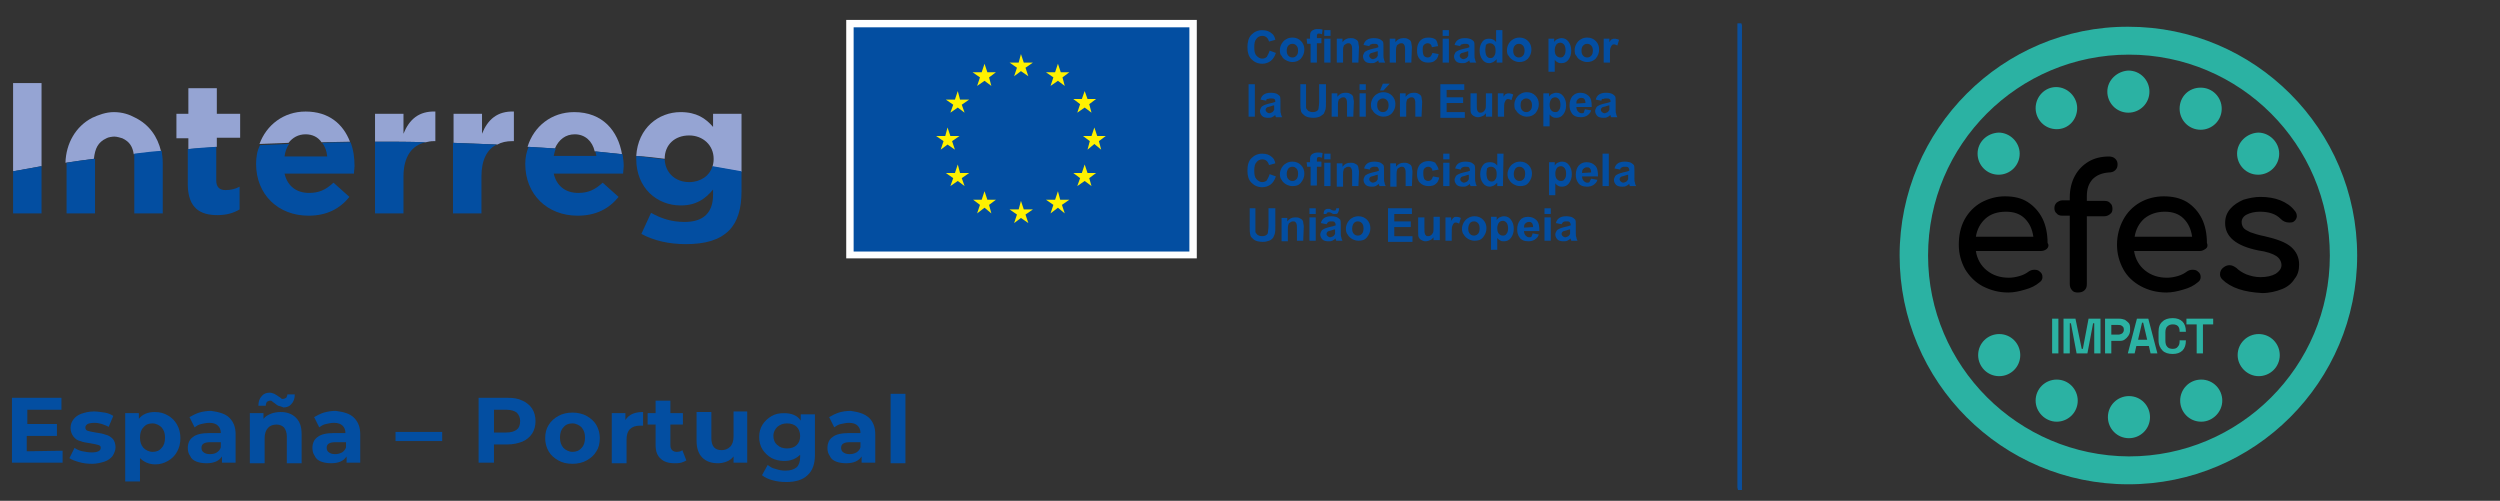<svg xmlns="http://www.w3.org/2000/svg" xmlns:xlink="http://www.w3.org/1999/xlink" id="Capa_1" x="0px" y="0px" viewBox="0 0 439.3 88" style="enable-background:new 0 0 439.3 88;" xml:space="preserve"><rect x="0" y="0" width="439.3" height="88" fill="#333333" stroke="none"/><style type="text/css">	.st0{fill:#95A4D3;}	.st1{fill:#034EA1;}	.st2{fill:#FFFFFF;}	.st3{fill:#FFF100;}	.st4{fill:#034EA2;}	.st5{fill:#0A4F9D;}	.st6{fill:#2BB2A3;}</style><g>	<path class="st0" d="M101,23.6c1.8,0,3.1,1.2,3.5,3c1.6,0.2,3.2,0.3,4.8,0.5c-0.7-4.1-3.4-7.4-8.4-7.4c-4,0-7.1,2.5-8.2,6.1  c1.6,0.1,3.2,0.2,4.8,0.3C98.2,24.5,99.4,23.6,101,23.6"></path>	<path class="st1" d="M92.3,28.8c0,5.4,3.9,9.1,9.2,9.1c3.2,0,5.5-1.2,7.2-3.3l-2.8-2.5c-1.4,1.3-2.6,1.8-4.3,1.8  c-2.2,0-3.8-1.2-4.3-3.4h12.2c0-0.5,0.1-0.9,0.1-1.3c0-0.7-0.1-1.4-0.2-2.1c-1.6-0.2-3.2-0.3-4.8-0.5c0.1,0.2,0.1,0.5,0.2,0.8h-7.5  c0.1-0.5,0.2-0.9,0.4-1.3c-1.6-0.1-3.2-0.2-4.8-0.3C92.5,26.7,92.3,27.7,92.3,28.8L92.3,28.8z"></path>	<path class="st0" d="M7.3,14.6h-5v15.5c1.6-0.3,3.3-0.6,5-0.9V14.6z"></path>	<path class="st0" d="M38.1,24.2h4.1V20h-4.1v-4.5h-5V20H31v4.3h2.1v1.9c1.6-0.1,3.3-0.2,5-0.4V24.2z"></path>	<path class="st0" d="M53.7,23.6c1.2,0,2.2,0.5,2.8,1.4c1.7,0,3.3-0.1,5-0.1c-1.2-3.1-3.7-5.3-7.8-5.3c-3.9,0-6.9,2.4-8.1,5.7  c1.7-0.1,3.4-0.1,5.1-0.2C51.4,24.2,52.4,23.6,53.7,23.6"></path>	<path class="st0" d="M74.8,25c0.4-0.1,0.9-0.2,1.4-0.2h0.3v-5.2c-2.9-0.1-4.6,1.4-5.6,3.9V20h-5v4.9c0.1,0,0.2,0,0.3,0  C69.1,24.9,72,24.9,74.8,25"></path>	<path class="st0" d="M90,24.8h0.3v-5.2c-2.9-0.1-4.6,1.4-5.6,3.9V20h-5v5.1c2.6,0.1,5.2,0.2,7.7,0.3C88.1,25,89,24.8,90,24.8"></path>	<path class="st0" d="M116.8,27.9L116.8,27.9c0-2.5,1.8-4.1,4.3-4.1c2.4,0,4.3,1.7,4.3,4.1V28c0,0.5-0.1,0.9-0.2,1.3  c1.7,0.3,3.5,0.6,5.1,0.9V20h-5v2.3c-1.3-1.5-2.9-2.6-5.7-2.6c-3.9,0-7.5,2.8-7.8,7.7C113.5,27.5,115.2,27.7,116.8,27.9L116.8,27.9  "></path>	<path class="st0" d="M18.7,24.3c0.3-0.2,1.1-0.3,1.4-0.3c0.4,0,1.1,0.2,1.4,0.3c1.3,0.6,1.8,1.5,2,2.8c1.6-0.2,3.2-0.3,4.8-0.5  c-0.6-2.6-2.1-4.7-4.5-5.9c-1.1-0.6-2.3-1-3.8-1c-1.4,0-2.7,0.5-3.8,1c-2.9,1.5-4.6,4.5-4.7,7.9c1.6-0.2,3.3-0.5,5-0.7  C16.7,26.1,17.2,25,18.7,24.3"></path>	<path class="st1" d="M7.3,37.5v-8.3c-1.7,0.3-3.4,0.6-5,0.9v7.4H7.3z"></path>	<path class="st1" d="M38.2,37.8c1.7,0,2.9-0.4,3.9-1v-4c-0.7,0.4-1.5,0.6-2.5,0.6c-1.1,0-1.6-0.6-1.6-1.7v-5.9  c-1.7,0.1-3.3,0.2-5,0.4v6.4C33.1,36.6,35.2,37.8,38.2,37.8"></path>	<path class="st1" d="M45,28.8c0,5.4,3.9,9.1,9.2,9.1c3.2,0,5.5-1.2,7.2-3.3l-2.8-2.5c-1.4,1.3-2.6,1.8-4.3,1.8  c-2.2,0-3.8-1.2-4.3-3.4h12.2c0-0.5,0.1-0.9,0.1-1.3c0-1.5-0.2-2.9-0.7-4.2c-1.7,0-3.3,0-5,0.1c0.5,0.6,0.8,1.4,0.9,2.4H50  c0.1-0.9,0.4-1.6,0.8-2.2c-1.7,0.1-3.4,0.1-5.1,0.2C45.2,26.4,45,27.6,45,28.8L45,28.8z"></path>	<path class="st1" d="M70.9,37.5V31c0-3.5,1.5-5.5,3.9-6c-2.8-0.1-5.7-0.1-8.6-0.1c-0.1,0-0.2,0-0.3,0v12.6H70.9z"></path>	<path class="st1" d="M84.6,37.5V31c0-2.9,1-4.8,2.7-5.6c-2.5-0.1-5.1-0.2-7.7-0.3v12.4H84.6z"></path>	<path class="st1" d="M111.8,27.9c0,5.2,3.7,8.2,7.8,8.2c2.7,0,4.3-1.1,5.7-2.8v0.9c0,3.1-1.6,4.8-5,4.8c-2.3,0-4.1-0.6-5.9-1.6  l-1.7,3.7c2.2,1.2,4.9,1.8,7.8,1.8c3.4,0,5.9-0.7,7.6-2.4c1.5-1.5,2.2-3.8,2.2-6.9v-3.5c-1.7-0.3-3.4-0.6-5.1-0.9  c-0.5,1.7-2.1,2.8-4.1,2.8c-2.4,0-4.2-1.6-4.3-4c-1.6-0.2-3.3-0.4-5-0.6C111.8,27.5,111.8,27.7,111.8,27.9L111.8,27.9z"></path>	<path class="st1" d="M23.6,27.9v1.7v7.3v0.6h5v-8.7v-0.1c0-0.8-0.1-1.5-0.2-2.2c-1.6,0.1-3.2,0.3-4.8,0.5  C23.6,27.3,23.6,27.6,23.6,27.9"></path>	<path class="st1" d="M11.7,28.8v8.7h5v-0.6v-7.3v-1.7l0,0c-1.7,0.2-3.3,0.4-5,0.7C11.7,28.6,11.7,28.7,11.7,28.8L11.7,28.8z"></path>	<rect x="149.3" y="4.2" class="st1" width="60.3" height="40.6"></rect>	<path class="st2" d="M209,44.2h-59V4.8h59V44.2z M210.2,3.5H209h-59h-1.3v1.3v39.3v1.3h1.3h59h1.3v-1.3V4.8V3.5H210.2z"></path>	<polygon class="st3" points="190.1,17.4 190.6,16 191.1,17.4 192.6,17.4 191.4,18.3 191.8,19.8 190.6,18.9 189.3,19.8 189.8,18.3   188.6,17.4  "></polygon>	<polygon class="st3" points="179,11 179.4,9.5 179.9,11 181.5,11 180.2,11.9 180.7,13.4 179.4,12.5 178.2,13.4 178.7,11.9   177.4,11  "></polygon>	<polygon class="st3" points="164.5,23.9 166.1,23.9 166.5,22.4 167,23.9 168.6,23.9 167.3,24.8 167.8,26.3 166.5,25.4 165.3,26.3   165.8,24.8  "></polygon>	<polygon class="st3" points="169.5,32.7 168.3,31.8 167,32.7 167.5,31.3 166.2,30.4 167.8,30.4 168.3,28.9 168.7,30.4 170.3,30.4   169,31.3  "></polygon>	<polygon class="st3" points="169,18.4 169.5,19.8 168.3,18.9 167,19.8 167.5,18.4 166.2,17.5 167.8,17.5 168.3,16 168.7,17.5   170.3,17.5  "></polygon>	<polygon class="st3" points="172.5,12.7 173,11.2 173.5,12.7 175,12.7 173.8,13.6 174.2,15.1 173,14.2 171.7,15.1 172.2,13.6   170.9,12.7  "></polygon>	<polygon class="st3" points="174.2,37.5 173,36.5 171.7,37.5 172.2,36 171,35.1 172.5,35.1 173,33.6 173.5,35.1 175,35.1 173.8,36    "></polygon>	<polygon class="st3" points="180.7,39.2 179.4,38.3 178.2,39.2 178.7,37.7 177.4,36.8 179,36.8 179.4,35.3 179.9,36.8 181.5,36.8   180.2,37.7  "></polygon>	<polygon class="st3" points="187.1,37.5 185.9,36.5 184.6,37.5 185.1,36 183.8,35.1 185.4,35.1 185.9,33.6 186.3,35.1 187.9,35.1   186.6,36  "></polygon>	<polygon class="st3" points="186.7,13.6 187.1,15.1 185.9,14.2 184.6,15.1 185.1,13.6 183.8,12.7 185.4,12.7 185.9,11.2   186.4,12.7 187.9,12.7  "></polygon>	<polygon class="st3" points="191.8,32.7 190.6,31.8 189.3,32.7 189.8,31.3 188.6,30.4 190.1,30.4 190.6,28.9 191.1,30.4   192.6,30.4 191.4,31.3  "></polygon>	<polygon class="st3" points="193.5,26.3 192.3,25.3 191.1,26.3 191.5,24.8 190.3,23.9 191.8,23.9 192.3,22.4 192.8,23.9   194.3,23.9 193.1,24.8  "></polygon>	<g>		<path class="st1" d="M11,79.2v2.1H2.1V69.9h8.7V72h-6v2.5H10v2.1H4.7v2.7L11,79.2L11,79.2z"></path>		<path class="st1" d="M13.9,81.2c-0.7-0.2-1.3-0.4-1.7-0.7l0.9-1.8c0.4,0.3,0.9,0.5,1.4,0.6s1.1,0.2,1.6,0.2c1.1,0,1.6-0.3,1.6-0.8   c0-0.3-0.1-0.4-0.4-0.5s-0.8-0.2-1.4-0.3c-0.7-0.1-1.3-0.2-1.8-0.4c-0.5-0.1-0.9-0.4-1.2-0.8s-0.5-0.9-0.5-1.5s0.2-1.1,0.5-1.5   s0.8-0.8,1.4-1c0.6-0.2,1.3-0.4,2.2-0.4c0.6,0,1.2,0.1,1.9,0.2c0.6,0.1,1.1,0.3,1.5,0.6L19.1,75c-0.8-0.4-1.6-0.7-2.5-0.7   c-0.5,0-1,0.1-1.2,0.2c-0.3,0.2-0.4,0.4-0.4,0.6c0,0.3,0.1,0.5,0.4,0.6c0.3,0.1,0.8,0.2,1.4,0.3c0.7,0.1,1.3,0.2,1.8,0.4   c0.5,0.1,0.9,0.4,1.2,0.7s0.5,0.9,0.5,1.5c0,0.5-0.2,1-0.5,1.5c-0.3,0.4-0.8,0.8-1.4,1s-1.4,0.4-2.2,0.4   C15.3,81.5,14.6,81.4,13.9,81.2z"></path>		<path class="st1" d="M29.5,73c0.7,0.4,1.2,0.9,1.6,1.6s0.6,1.5,0.6,2.4s-0.2,1.7-0.6,2.4c-0.4,0.7-0.9,1.2-1.6,1.6   s-1.4,0.6-2.2,0.6c-1.1,0-2-0.4-2.7-1.1v4.1H22v-12h2.4v1c0.6-0.8,1.6-1.2,2.8-1.2C28.1,72.4,28.8,72.6,29.5,73z M28.4,78.7   c0.4-0.4,0.6-1,0.6-1.8s-0.2-1.3-0.6-1.8c-0.4-0.4-1-0.7-1.6-0.7c-0.7,0-1.2,0.2-1.6,0.7c-0.4,0.4-0.6,1-0.6,1.8s0.2,1.3,0.6,1.8   c0.4,0.4,1,0.7,1.6,0.7C27.5,79.4,28,79.2,28.4,78.7z"></path>		<path class="st1" d="M40.3,73.4c0.7,0.7,1.1,1.6,1.1,2.9v5H39v-1.1c-0.5,0.8-1.4,1.2-2.7,1.2c-0.7,0-1.3-0.1-1.8-0.3   c-0.5-0.2-0.9-0.5-1.1-1c-0.3-0.4-0.4-0.9-0.4-1.4c0-0.8,0.3-1.5,0.9-1.9c0.6-0.5,1.6-0.7,2.9-0.7h2c0-0.6-0.2-1-0.5-1.3   s-0.8-0.5-1.5-0.5c-0.5,0-0.9,0.1-1.4,0.2s-0.8,0.3-1.2,0.6l-0.9-1.8c0.5-0.3,1.1-0.6,1.7-0.8c0.7-0.2,1.4-0.3,2.1-0.3   C38.5,72.4,39.6,72.7,40.3,73.4z M38.1,79.5c0.3-0.2,0.6-0.5,0.7-0.9v-0.9H37c-1.1,0-1.6,0.3-1.6,1c0,0.3,0.1,0.6,0.4,0.8   c0.3,0.2,0.6,0.3,1.1,0.3S37.8,79.7,38.1,79.5z"></path>		<path class="st1" d="M52,73.4c0.7,0.7,1,1.6,1,2.9v5.1h-2.6v-4.7c0-0.7-0.2-1.2-0.5-1.6c-0.3-0.3-0.8-0.5-1.3-0.5   c-0.6,0-1.2,0.2-1.5,0.6c-0.4,0.4-0.6,1-0.6,1.8v4.4h-2.6v-8.8h2.4v1c0.3-0.4,0.8-0.7,1.3-0.9c0.5-0.2,1.1-0.3,1.7-0.3   C50.4,72.4,51.3,72.7,52,73.4z M48.9,71.3c-0.2-0.1-0.5-0.3-0.7-0.5c-0.2-0.1-0.3-0.2-0.4-0.3c-0.1-0.1-0.2-0.1-0.3-0.1   c-0.2,0-0.4,0.1-0.6,0.2c-0.1,0.2-0.2,0.4-0.2,0.7h-1.3c0-0.7,0.2-1.3,0.6-1.7c0.3-0.4,0.8-0.6,1.4-0.6c0.3,0,0.5,0.1,0.8,0.2   c0.2,0.1,0.5,0.3,0.8,0.5c0.2,0.1,0.3,0.2,0.4,0.3c0.1,0.1,0.2,0.1,0.3,0.1c0.2,0,0.4-0.1,0.6-0.2c0.1-0.2,0.2-0.4,0.2-0.6h1.3   c0,0.7-0.2,1.3-0.6,1.7c-0.3,0.4-0.8,0.6-1.4,0.6C49.4,71.4,49.2,71.4,48.9,71.3z"></path>		<path class="st1" d="M62.2,73.4c0.7,0.7,1.1,1.6,1.1,2.9v5h-2.4v-1.1c-0.5,0.8-1.4,1.2-2.7,1.2c-0.7,0-1.3-0.1-1.8-0.3   c-0.5-0.2-0.9-0.5-1.1-1c-0.3-0.4-0.4-0.9-0.4-1.4c0-0.8,0.3-1.5,0.9-1.9c0.6-0.5,1.6-0.7,2.9-0.7h2c0-0.6-0.2-1-0.5-1.3   s-0.8-0.5-1.5-0.5c-0.5,0-0.9,0.1-1.4,0.2s-0.8,0.3-1.2,0.6l-0.9-1.8c0.5-0.3,1.1-0.6,1.7-0.8c0.7-0.2,1.4-0.3,2.1-0.3   C60.5,72.4,61.5,72.7,62.2,73.4z M60.1,79.5c0.3-0.2,0.6-0.5,0.7-0.9v-0.9H59c-1.1,0-1.6,0.3-1.6,1c0,0.3,0.1,0.6,0.4,0.8   c0.3,0.2,0.6,0.3,1.1,0.3C59.3,79.8,59.7,79.7,60.1,79.5z"></path>		<path class="st1" d="M69.5,75.9h8.2v1.6h-8.2V75.9z"></path>		<path class="st1" d="M91.8,70.4c0.7,0.3,1.3,0.8,1.7,1.4c0.4,0.6,0.6,1.4,0.6,2.2c0,0.8-0.2,1.6-0.6,2.2s-1,1.1-1.7,1.4   c-0.8,0.3-1.6,0.5-2.7,0.5h-2.3v3.2h-2.7V69.9h5C90.2,69.9,91,70,91.8,70.4z M90.8,75.5c0.4-0.3,0.6-0.8,0.6-1.5   c0-0.6-0.2-1.1-0.6-1.5c-0.4-0.3-1-0.5-1.8-0.5h-2.2v4H89C89.8,76,90.4,75.8,90.8,75.5z"></path>		<path class="st1" d="M98.1,80.9c-0.7-0.4-1.3-0.9-1.7-1.6c-0.4-0.7-0.6-1.5-0.6-2.3c0-0.9,0.2-1.7,0.6-2.3c0.4-0.7,1-1.2,1.7-1.6   s1.6-0.6,2.5-0.6s1.8,0.2,2.5,0.6s1.3,0.9,1.7,1.6c0.4,0.7,0.6,1.5,0.6,2.3c0,0.9-0.2,1.7-0.6,2.3c-0.4,0.7-1,1.2-1.7,1.6   s-1.6,0.6-2.5,0.6C99.6,81.5,98.8,81.3,98.1,80.9z M102.2,78.7c0.4-0.4,0.6-1,0.6-1.8s-0.2-1.3-0.6-1.8c-0.4-0.4-1-0.7-1.6-0.7   c-0.7,0-1.2,0.2-1.6,0.7c-0.4,0.4-0.6,1-0.6,1.8s0.2,1.3,0.6,1.8c0.4,0.4,1,0.7,1.6,0.7C101.2,79.4,101.8,79.2,102.2,78.7z"></path>		<path class="st1" d="M111.2,72.7c0.5-0.2,1.1-0.3,1.8-0.3v2.4c-0.3,0-0.5,0-0.6,0c-0.7,0-1.3,0.2-1.7,0.6c-0.4,0.4-0.6,1-0.6,1.8   v4.2h-2.6v-8.8h2.4v1.2C110.2,73.3,110.7,72.9,111.2,72.7z"></path>		<path class="st1" d="M120.6,80.9c-0.3,0.2-0.6,0.3-0.9,0.4c-0.4,0.1-0.8,0.1-1.2,0.1c-1.1,0-1.9-0.3-2.4-0.8   c-0.6-0.5-0.9-1.3-0.9-2.4v-3.6h-1.4v-2h1.4v-2.2h2.6v2.2h2.2v2h-2.2v3.6c0,0.4,0.1,0.7,0.3,0.9c0.2,0.2,0.5,0.3,0.8,0.3   c0.4,0,0.8-0.1,1-0.3L120.6,80.9z"></path>		<path class="st1" d="M131.3,72.5v8.8h-2.4v-1.1c-0.3,0.4-0.7,0.7-1.2,0.9c-0.5,0.2-1,0.3-1.5,0.3c-1.2,0-2.1-0.3-2.8-1   c-0.7-0.7-1-1.7-1-3v-5h2.6V77c0,1.4,0.6,2.1,1.8,2.1c0.6,0,1.1-0.2,1.5-0.6c0.4-0.4,0.6-1,0.6-1.8v-4.4h2.4V72.5z"></path>		<path class="st1" d="M143.2,72.5v7.4c0,1.6-0.4,2.8-1.3,3.6c-0.8,0.8-2.1,1.2-3.7,1.2c-0.9,0-1.7-0.1-2.4-0.3   c-0.8-0.2-1.4-0.5-1.9-0.9l1-1.8c0.4,0.3,0.8,0.6,1.4,0.7c0.6,0.2,1.1,0.3,1.7,0.3c0.9,0,1.5-0.2,2-0.6c0.4-0.4,0.6-1,0.6-1.8   v-0.4c-0.7,0.7-1.6,1.1-2.8,1.1c-0.8,0-1.6-0.2-2.2-0.5c-0.7-0.4-1.2-0.9-1.6-1.5c-0.4-0.6-0.6-1.4-0.6-2.2c0-0.8,0.2-1.6,0.6-2.2   c0.4-0.6,0.9-1.1,1.6-1.5c0.7-0.4,1.4-0.5,2.2-0.5c1.3,0,2.3,0.4,2.9,1.3v-1.1h2.5V72.5z M140,78.2c0.4-0.4,0.6-0.9,0.6-1.6   c0-0.6-0.2-1.2-0.6-1.6c-0.4-0.4-1-0.6-1.7-0.6s-1.2,0.2-1.7,0.6c-0.4,0.4-0.7,0.9-0.7,1.6c0,0.6,0.2,1.2,0.7,1.6   c0.4,0.4,1,0.6,1.7,0.6C139,78.8,139.6,78.6,140,78.2z"></path>		<path class="st1" d="M152.7,73.4c0.7,0.7,1.1,1.6,1.1,2.9v5h-2.4v-1.1c-0.5,0.8-1.4,1.2-2.7,1.2c-0.7,0-1.3-0.1-1.8-0.3   c-0.5-0.2-0.9-0.5-1.1-1c-0.3-0.4-0.4-0.9-0.4-1.4c0-0.8,0.3-1.5,0.9-1.9c0.6-0.5,1.6-0.7,2.9-0.7h2c0-0.6-0.2-1-0.5-1.3   s-0.8-0.5-1.5-0.5c-0.5,0-0.9,0.1-1.4,0.2s-0.8,0.3-1.2,0.6l-0.9-1.8c0.5-0.3,1.1-0.6,1.7-0.8s1.4-0.3,2.1-0.3   C150.9,72.4,151.9,72.7,152.7,73.4z M150.5,79.5c0.3-0.2,0.6-0.5,0.7-0.9v-0.9h-1.8c-1.1,0-1.6,0.3-1.6,1c0,0.3,0.1,0.6,0.4,0.8   c0.3,0.2,0.6,0.3,1.1,0.3C149.8,79.8,150.1,79.7,150.5,79.5z"></path>		<path class="st1" d="M156.5,69.2h2.6v12.2h-2.6V69.2z"></path>	</g>	<g>		<path class="st4" d="M223.1,8.9l1.1,0.4c-0.2,0.6-0.5,1.1-0.9,1.4c-0.4,0.3-0.9,0.5-1.5,0.5c-0.8,0-1.4-0.3-1.9-0.8   s-0.7-1.2-0.7-2.1s0.2-1.7,0.7-2.2s1.1-0.8,1.9-0.8c0.7,0,1.3,0.2,1.7,0.6c0.3,0.2,0.5,0.6,0.6,1.1L223,7.3   c-0.1-0.3-0.2-0.5-0.4-0.7s-0.5-0.3-0.8-0.3c-0.4,0-0.8,0.2-1,0.5c-0.3,0.3-0.4,0.8-0.4,1.5s0.1,1.2,0.4,1.5   c0.3,0.3,0.6,0.5,1,0.5c0.3,0,0.6-0.1,0.8-0.3C222.8,9.6,223,9.3,223.1,8.9z"></path>		<path class="st4" d="M224.9,8.8c0-0.4,0.1-0.7,0.3-1.1c0.2-0.3,0.4-0.6,0.8-0.8c0.3-0.2,0.7-0.3,1.1-0.3c0.6,0,1.1,0.2,1.5,0.6   s0.6,0.9,0.6,1.5s-0.2,1.1-0.6,1.6c-0.4,0.4-0.9,0.6-1.5,0.6c-0.4,0-0.7-0.1-1.1-0.3s-0.6-0.4-0.8-0.8   C225,9.7,224.9,9.3,224.9,8.8z M226.1,8.9c0,0.4,0.1,0.7,0.3,0.9s0.4,0.3,0.7,0.3s0.5-0.1,0.7-0.3s0.3-0.5,0.3-0.9   S228,8.2,227.8,8s-0.4-0.3-0.7-0.3s-0.5,0.1-0.7,0.3C226.2,8.2,226.1,8.5,226.1,8.9z"></path>		<path class="st4" d="M229.6,6.8h0.6V6.5c0-0.3,0-0.6,0.1-0.8c0.1-0.2,0.2-0.3,0.4-0.4s0.4-0.2,0.8-0.2c0.3,0,0.6,0,0.9,0.1   L232.3,6c-0.2,0-0.3-0.1-0.5-0.1s-0.3,0-0.3,0.1c-0.1,0.1-0.1,0.2-0.1,0.4v0.3h0.8v0.9h-0.8V11h-1.1V7.7h-0.6L229.6,6.8L229.6,6.8   z M232.7,6.3v-1h1.1v1H232.7z M232.7,11V6.8h1.1V11H232.7z"></path>		<path class="st4" d="M238.7,11h-1.1V8.9c0-0.4,0-0.7-0.1-0.9c0-0.1-0.1-0.2-0.2-0.3c-0.1-0.1-0.2-0.1-0.4-0.1s-0.4,0.1-0.5,0.2   c-0.2,0.1-0.3,0.2-0.3,0.4C236,8.3,236,8.6,236,9.1V11h-1.1V6.8h1v0.6c0.4-0.5,0.8-0.7,1.4-0.7c0.2,0,0.5,0,0.7,0.1   s0.4,0.2,0.5,0.3c0.1,0.1,0.2,0.3,0.2,0.5s0.1,0.4,0.1,0.7L238.7,11L238.7,11z"></path>		<path class="st4" d="M240.6,8.1l-1-0.2c0.1-0.4,0.3-0.7,0.6-0.9c0.3-0.2,0.7-0.3,1.2-0.3s0.9,0.1,1.1,0.2c0.2,0.1,0.4,0.3,0.5,0.4   c0.1,0.2,0.1,0.5,0.1,1v1.3c0,0.4,0,0.6,0.1,0.8c0,0.2,0.1,0.4,0.2,0.6h-1.1c0-0.1-0.1-0.2-0.1-0.3s0-0.1,0-0.1   c-0.2,0.2-0.4,0.3-0.6,0.4c-0.2,0.1-0.4,0.1-0.7,0.1c-0.4,0-0.8-0.1-1-0.3s-0.4-0.5-0.4-0.9c0-0.2,0.1-0.4,0.2-0.6   c0.1-0.2,0.3-0.3,0.5-0.4c0.2-0.1,0.5-0.2,0.9-0.3c0.5-0.1,0.9-0.2,1.1-0.3V8.2c0-0.2-0.1-0.4-0.2-0.4c-0.1-0.1-0.3-0.1-0.6-0.1   c-0.2,0-0.3,0-0.5,0.1C240.8,7.8,240.7,7.9,240.6,8.1z M242.1,9c-0.1,0-0.4,0.1-0.7,0.2c-0.3,0.1-0.5,0.1-0.6,0.2   c-0.1,0.1-0.2,0.2-0.2,0.4s0.1,0.3,0.2,0.4c0.1,0.1,0.3,0.2,0.4,0.2c0.2,0,0.4-0.1,0.6-0.2c0.1-0.1,0.2-0.2,0.3-0.4   c0-0.1,0-0.3,0-0.5V9z"></path>		<path class="st4" d="M248,11h-1.1V8.9c0-0.4,0-0.7-0.1-0.9c0-0.1-0.1-0.2-0.2-0.3c-0.1-0.1-0.2-0.1-0.4-0.1s-0.4,0.1-0.5,0.2   c-0.2,0.1-0.3,0.2-0.3,0.4c-0.1,0.2-0.1,0.5-0.1,0.9V11h-1.1V6.8h1v0.6c0.4-0.5,0.8-0.7,1.4-0.7c0.2,0,0.5,0,0.7,0.1   s0.4,0.2,0.5,0.3c0.1,0.1,0.2,0.3,0.2,0.5s0.1,0.4,0.1,0.7L248,11L248,11z"></path>		<path class="st4" d="M252.7,8.1l-1.1,0.2c0-0.2-0.1-0.4-0.2-0.5c-0.1-0.1-0.3-0.2-0.5-0.2c-0.3,0-0.5,0.1-0.7,0.3   C250,8.1,250,8.4,250,8.8c0,0.5,0.1,0.8,0.2,1c0.2,0.2,0.4,0.3,0.7,0.3c0.2,0,0.4-0.1,0.5-0.2c0.1-0.1,0.2-0.3,0.3-0.6l1.1,0.2   c-0.1,0.5-0.3,0.9-0.6,1.1c-0.3,0.3-0.7,0.4-1.3,0.4s-1.1-0.2-1.4-0.6c-0.4-0.4-0.5-0.9-0.5-1.6c0-0.7,0.2-1.2,0.5-1.6   c0.4-0.4,0.8-0.6,1.5-0.6c0.5,0,0.9,0.1,1.2,0.3S252.6,7.6,252.7,8.1z"></path>		<path class="st4" d="M253.5,6.3v-1h1.1v1H253.5z M253.5,11V6.8h1.1V11H253.5z"></path>		<path class="st4" d="M256.6,8.1l-1-0.2c0.1-0.4,0.3-0.7,0.6-0.9c0.3-0.2,0.7-0.3,1.2-0.3s0.9,0.1,1.1,0.2s0.4,0.3,0.5,0.4   c0.1,0.2,0.1,0.5,0.1,1v1.3c0,0.4,0,0.6,0.1,0.8c0,0.2,0.1,0.4,0.2,0.6h-1.1c0-0.1-0.1-0.2-0.1-0.3s0-0.1,0-0.1   c-0.2,0.2-0.4,0.3-0.6,0.4c-0.2,0.1-0.4,0.1-0.7,0.1c-0.4,0-0.8-0.1-1-0.3c-0.2-0.2-0.4-0.5-0.4-0.9c0-0.2,0.1-0.4,0.2-0.6   c0.1-0.2,0.3-0.3,0.5-0.4c0.2-0.1,0.5-0.2,0.9-0.3c0.5-0.1,0.9-0.2,1.1-0.3V8.2c0-0.2-0.1-0.4-0.2-0.4c-0.1-0.1-0.3-0.1-0.6-0.1   c-0.2,0-0.3,0-0.5,0.1C256.7,7.8,256.6,7.9,256.6,8.1z M258,9c-0.1,0-0.4,0.1-0.7,0.2c-0.3,0.1-0.5,0.1-0.6,0.2   c-0.1,0.1-0.2,0.2-0.2,0.4s0.1,0.3,0.2,0.4c0.1,0.1,0.3,0.2,0.4,0.2c0.2,0,0.4-0.1,0.6-0.2c0.1-0.1,0.2-0.2,0.3-0.4   c0-0.1,0-0.3,0-0.5L258,9L258,9z"></path>		<path class="st4" d="M264,11h-1v-0.6c-0.2,0.2-0.4,0.4-0.6,0.5s-0.5,0.2-0.7,0.2c-0.5,0-0.9-0.2-1.2-0.6c-0.3-0.4-0.5-0.9-0.5-1.6   c0-0.7,0.2-1.2,0.5-1.6s0.7-0.5,1.2-0.5s0.9,0.2,1.2,0.6V5.3h1.1V11z M261,8.8c0,0.4,0.1,0.8,0.2,1c0.2,0.3,0.4,0.4,0.7,0.4   c0.3,0,0.5-0.1,0.6-0.3c0.2-0.2,0.3-0.5,0.3-1s-0.1-0.8-0.3-1c-0.2-0.2-0.4-0.3-0.7-0.3c-0.3,0-0.5,0.1-0.7,0.3   C261.1,8.1,261,8.4,261,8.8z"></path>		<path class="st4" d="M264.8,8.8c0-0.4,0.1-0.7,0.3-1.1c0.2-0.3,0.4-0.6,0.8-0.8c0.3-0.2,0.7-0.3,1.1-0.3c0.6,0,1.1,0.2,1.5,0.6   s0.6,0.9,0.6,1.5s-0.2,1.1-0.6,1.6c-0.4,0.4-0.9,0.6-1.5,0.6c-0.4,0-0.7-0.1-1.1-0.3c-0.3-0.2-0.6-0.4-0.8-0.8   C264.9,9.7,264.8,9.3,264.8,8.8z M265.9,8.9c0,0.4,0.1,0.7,0.3,0.9c0.2,0.2,0.4,0.3,0.7,0.3c0.3,0,0.5-0.1,0.7-0.3   s0.3-0.5,0.3-0.9s-0.1-0.7-0.3-0.9s-0.4-0.3-0.7-0.3c-0.3,0-0.5,0.1-0.7,0.3C266,8.2,265.9,8.5,265.9,8.9z"></path>		<path class="st4" d="M272.1,6.8h1v0.6c0.1-0.2,0.3-0.4,0.5-0.5s0.5-0.2,0.8-0.2c0.5,0,0.9,0.2,1.2,0.6c0.3,0.4,0.5,0.9,0.5,1.6   c0,0.7-0.2,1.2-0.5,1.6c-0.3,0.4-0.7,0.6-1.2,0.6c-0.2,0-0.4,0-0.6-0.1s-0.4-0.2-0.6-0.5v2.1h-1.1L272.1,6.8L272.1,6.8z    M273.2,8.8c0,0.5,0.1,0.8,0.3,1c0.2,0.2,0.4,0.3,0.7,0.3c0.3,0,0.5-0.1,0.6-0.3c0.2-0.2,0.3-0.5,0.3-1c0-0.4-0.1-0.8-0.3-1   c-0.2-0.2-0.4-0.3-0.6-0.3c-0.3,0-0.5,0.1-0.7,0.3C273.3,8.1,273.2,8.4,273.2,8.8z"></path>		<path class="st4" d="M276.7,8.8c0-0.4,0.1-0.7,0.3-1.1c0.2-0.3,0.4-0.6,0.8-0.8c0.3-0.2,0.7-0.3,1.1-0.3c0.6,0,1.1,0.2,1.5,0.6   s0.6,0.9,0.6,1.5s-0.2,1.1-0.6,1.6c-0.4,0.4-0.9,0.6-1.5,0.6c-0.4,0-0.7-0.1-1.1-0.3s-0.6-0.4-0.8-0.8   C276.8,9.7,276.7,9.3,276.7,8.8z M277.9,8.9c0,0.4,0.1,0.7,0.3,0.9c0.2,0.2,0.4,0.3,0.7,0.3c0.3,0,0.5-0.1,0.7-0.3   s0.3-0.5,0.3-0.9s-0.1-0.7-0.3-0.9c-0.2-0.2-0.4-0.3-0.7-0.3c-0.3,0-0.5,0.1-0.7,0.3C278,8.2,277.9,8.5,277.9,8.9z"></path>		<path class="st4" d="M282.9,11h-1.1V6.8h1v0.6c0.2-0.3,0.3-0.5,0.5-0.5c0.1-0.1,0.3-0.1,0.5-0.1s0.5,0.1,0.7,0.2l-0.3,1   c-0.2-0.1-0.4-0.2-0.5-0.2c-0.2,0-0.3,0-0.4,0.1s-0.2,0.2-0.3,0.5c-0.1,0.2-0.1,0.7-0.1,1.4L282.9,11L282.9,11z"></path>		<path class="st4" d="M219.4,20.5v-5.7h1.1v5.7H219.4z"></path>		<path class="st4" d="M222.5,17.7l-1-0.2c0.1-0.4,0.3-0.7,0.6-0.9c0.3-0.2,0.7-0.3,1.2-0.3s0.9,0.1,1.1,0.2   c0.2,0.1,0.4,0.3,0.5,0.4c0.1,0.2,0.1,0.5,0.1,1v1.3c0,0.4,0,0.6,0.1,0.8c0,0.2,0.1,0.4,0.2,0.6h-1.1c0-0.1-0.1-0.2-0.1-0.3   c0-0.1,0-0.1,0-0.1c-0.2,0.2-0.4,0.3-0.6,0.4c-0.2,0.1-0.4,0.1-0.7,0.1c-0.4,0-0.8-0.1-1-0.3c-0.2-0.2-0.4-0.5-0.4-0.9   c0-0.2,0.1-0.4,0.2-0.6c0.1-0.2,0.3-0.3,0.5-0.4s0.5-0.2,0.9-0.3c0.5-0.1,0.9-0.2,1.1-0.3v-0.1c0-0.2-0.1-0.4-0.2-0.4   c-0.1-0.1-0.3-0.1-0.6-0.1c-0.2,0-0.3,0-0.5,0.1C222.6,17.3,222.5,17.5,222.5,17.7z M223.9,18.5c-0.1,0-0.4,0.1-0.7,0.2   s-0.5,0.1-0.6,0.2s-0.2,0.2-0.2,0.4c0,0.2,0.1,0.3,0.2,0.4c0.1,0.1,0.3,0.2,0.4,0.2c0.2,0,0.4-0.1,0.6-0.2   c0.1-0.1,0.2-0.2,0.3-0.4c0-0.1,0-0.3,0-0.5V18.5z"></path>		<path class="st4" d="M228.3,14.8h1.2v3.1c0,0.5,0,0.8,0,1s0.2,0.4,0.4,0.6c0.2,0.1,0.4,0.2,0.8,0.2c0.3,0,0.6-0.1,0.7-0.2   c0.2-0.1,0.3-0.3,0.3-0.5s0.1-0.5,0.1-1v-3.2h1.2v3c0,0.7,0,1.2-0.1,1.5s-0.2,0.5-0.3,0.7c-0.2,0.2-0.4,0.3-0.7,0.5   c-0.3,0.1-0.6,0.2-1.1,0.2s-1-0.1-1.2-0.2c-0.3-0.1-0.5-0.3-0.7-0.5s-0.3-0.4-0.3-0.6c-0.1-0.3-0.1-0.8-0.1-1.4v-3.2H228.3z"></path>		<path class="st4" d="M237.8,20.5h-1.1v-2.1c0-0.4,0-0.7-0.1-0.9c0-0.1-0.1-0.2-0.2-0.3c-0.1-0.1-0.2-0.1-0.4-0.1s-0.4,0.1-0.5,0.2   c-0.2,0.1-0.3,0.2-0.3,0.4c-0.1,0.2-0.1,0.5-0.1,0.9v1.9H234v-4.1h1V17c0.4-0.5,0.8-0.7,1.4-0.7c0.2,0,0.5,0,0.7,0.1   s0.4,0.2,0.5,0.3c0.1,0.1,0.2,0.3,0.2,0.5s0.1,0.4,0.1,0.7L237.8,20.5L237.8,20.5z"></path>		<path class="st4" d="M238.9,15.8v-1h1.1v1H238.9z M238.9,20.5v-4.1h1.1v4.1H238.9z"></path>		<path class="st4" d="M240.9,18.4c0-0.4,0.1-0.7,0.3-1.1c0.2-0.3,0.4-0.6,0.8-0.8c0.3-0.2,0.7-0.3,1.1-0.3c0.6,0,1.1,0.2,1.5,0.6   s0.6,0.9,0.6,1.5s-0.2,1.1-0.6,1.6c-0.4,0.4-0.9,0.6-1.5,0.6c-0.4,0-0.7-0.1-1.1-0.3c-0.3-0.2-0.6-0.4-0.8-0.8   C241,19.3,240.9,18.9,240.9,18.4z M242,18.5c0,0.4,0.1,0.7,0.3,0.9c0.2,0.2,0.4,0.3,0.7,0.3s0.5-0.1,0.7-0.3   c0.2-0.2,0.3-0.5,0.3-0.9s-0.1-0.7-0.3-0.9c-0.2-0.2-0.4-0.3-0.7-0.3s-0.5,0.1-0.7,0.3C242.1,17.7,242,18,242,18.5z M242.5,15.9   l0.5-1.2h1.2l-1.1,1.2H242.5z"></path>		<path class="st4" d="M249.8,20.5h-1.1v-2.1c0-0.4,0-0.7-0.1-0.9c0-0.1-0.1-0.2-0.2-0.3c-0.1-0.1-0.2-0.1-0.4-0.1s-0.4,0.1-0.5,0.2   c-0.2,0.1-0.3,0.2-0.3,0.4c-0.1,0.2-0.1,0.5-0.1,0.9v1.9H246v-4.1h1V17c0.4-0.5,0.8-0.7,1.4-0.7c0.2,0,0.5,0,0.7,0.1   s0.4,0.2,0.5,0.3c0.1,0.1,0.2,0.3,0.2,0.5s0.1,0.4,0.1,0.7L249.8,20.5L249.8,20.5z"></path>		<path class="st4" d="M253.1,20.5v-5.7h4.2v1h-3.1v1.3h2.9v1h-2.9v1.6h3.2v1h-4.3V20.5z"></path>		<path class="st4" d="M261.1,20.5v-0.6c-0.2,0.2-0.3,0.4-0.6,0.5c-0.2,0.1-0.5,0.2-0.8,0.2s-0.5-0.1-0.7-0.2s-0.4-0.3-0.5-0.5   s-0.1-0.5-0.1-0.9v-2.6h1.1v1.9c0,0.6,0,0.9,0.1,1.1c0,0.1,0.1,0.2,0.2,0.3c0.1,0.1,0.2,0.1,0.4,0.1c0.2,0,0.4-0.1,0.5-0.2   s0.2-0.2,0.3-0.4c0.1-0.2,0.1-0.5,0.1-1.1v-1.7h1.1v4.1C262.2,20.5,261.1,20.5,261.1,20.5z"></path>		<path class="st4" d="M264.3,20.5h-1.1v-4.1h1V17c0.2-0.3,0.3-0.5,0.5-0.5c0.1-0.1,0.3-0.1,0.5-0.1s0.5,0.1,0.7,0.2l-0.3,1   c-0.2-0.1-0.4-0.2-0.5-0.2c-0.2,0-0.3,0-0.4,0.1s-0.2,0.2-0.3,0.5c-0.1,0.2-0.1,0.7-0.1,1.4L264.3,20.5L264.3,20.5z"></path>		<path class="st4" d="M266.1,18.4c0-0.4,0.1-0.7,0.3-1.1c0.2-0.3,0.4-0.6,0.8-0.8c0.3-0.2,0.7-0.3,1.1-0.3c0.6,0,1.1,0.2,1.5,0.6   s0.6,0.9,0.6,1.5s-0.2,1.1-0.6,1.6c-0.4,0.4-0.9,0.6-1.5,0.6c-0.4,0-0.7-0.1-1.1-0.3c-0.3-0.2-0.6-0.4-0.8-0.8   C266.2,19.3,266.1,18.9,266.1,18.4z M267.2,18.5c0,0.4,0.1,0.7,0.3,0.9c0.2,0.2,0.4,0.3,0.7,0.3c0.3,0,0.5-0.1,0.7-0.3   c0.2-0.2,0.3-0.5,0.3-0.9s-0.1-0.7-0.3-0.9c-0.2-0.2-0.4-0.3-0.7-0.3c-0.3,0-0.5,0.1-0.7,0.3C267.3,17.7,267.2,18,267.2,18.5z"></path>		<path class="st4" d="M271.2,16.4h1V17c0.1-0.2,0.3-0.4,0.5-0.5s0.5-0.2,0.8-0.2c0.5,0,0.9,0.2,1.2,0.6c0.3,0.4,0.5,0.9,0.5,1.6   s-0.2,1.2-0.5,1.6s-0.7,0.6-1.2,0.6c-0.2,0-0.4,0-0.6-0.1s-0.4-0.2-0.6-0.5v2.1h-1.1L271.2,16.4L271.2,16.4z M272.3,18.4   c0,0.5,0.1,0.8,0.3,1c0.2,0.2,0.4,0.3,0.7,0.3c0.3,0,0.5-0.1,0.6-0.3c0.2-0.2,0.3-0.5,0.3-1c0-0.4-0.1-0.8-0.3-1   c-0.2-0.2-0.4-0.3-0.6-0.3c-0.3,0-0.5,0.1-0.7,0.3C272.4,17.7,272.3,18,272.3,18.4z"></path>		<path class="st4" d="M278.5,19.2l1.1,0.2c-0.1,0.4-0.4,0.7-0.7,0.9c-0.3,0.2-0.7,0.3-1.1,0.3c-0.7,0-1.3-0.2-1.6-0.7   c-0.3-0.4-0.4-0.9-0.4-1.4c0-0.7,0.2-1.2,0.5-1.6c0.4-0.4,0.8-0.6,1.4-0.6s1.1,0.2,1.5,0.6s0.5,1,0.5,1.9H277   c0,0.3,0.1,0.6,0.3,0.8c0.2,0.2,0.4,0.3,0.6,0.3s0.3,0,0.4-0.1C278.4,19.6,278.4,19.4,278.5,19.2z M278.6,18.1   c0-0.3-0.1-0.6-0.2-0.7c-0.2-0.2-0.3-0.2-0.6-0.2c-0.2,0-0.4,0.1-0.6,0.3c-0.2,0.2-0.2,0.4-0.2,0.7L278.6,18.1L278.6,18.1z"></path>		<path class="st4" d="M281.4,17.7l-1-0.2c0.1-0.4,0.3-0.7,0.6-0.9c0.3-0.2,0.7-0.3,1.2-0.3s0.9,0.1,1.1,0.2s0.4,0.3,0.5,0.4   c0.1,0.2,0.1,0.5,0.1,1v1.3c0,0.4,0,0.6,0.1,0.8c0,0.2,0.1,0.4,0.2,0.6h-1.1c0-0.1-0.1-0.2-0.1-0.3c0-0.1,0-0.1,0-0.1   c-0.2,0.2-0.4,0.3-0.6,0.4s-0.4,0.1-0.7,0.1c-0.4,0-0.8-0.1-1-0.3c-0.2-0.2-0.4-0.5-0.4-0.9c0-0.2,0.1-0.4,0.2-0.6   s0.3-0.3,0.5-0.4s0.5-0.2,0.9-0.3c0.5-0.1,0.9-0.2,1.1-0.3v-0.1c0-0.2-0.1-0.4-0.2-0.4c-0.1-0.1-0.3-0.1-0.6-0.1   c-0.2,0-0.3,0-0.5,0.1C281.5,17.3,281.4,17.5,281.4,17.7z M282.8,18.5c-0.1,0-0.4,0.1-0.7,0.2c-0.3,0.1-0.5,0.1-0.6,0.2   s-0.2,0.2-0.2,0.4c0,0.2,0.1,0.3,0.2,0.4s0.3,0.2,0.4,0.2c0.2,0,0.4-0.1,0.6-0.2c0.1-0.1,0.2-0.2,0.3-0.4c0-0.1,0-0.3,0-0.5   L282.8,18.5L282.8,18.5z"></path>	</g>	<g>		<path class="st4" d="M223.1,30.6l1.1,0.4c-0.2,0.6-0.5,1.1-0.9,1.4c-0.4,0.3-0.9,0.5-1.5,0.5c-0.8,0-1.4-0.3-1.9-0.8   s-0.7-1.2-0.7-2.1c0-1,0.2-1.7,0.7-2.2s1.1-0.8,1.9-0.8c0.7,0,1.3,0.2,1.7,0.6c0.3,0.2,0.5,0.6,0.6,1.1L223,29   c-0.1-0.3-0.2-0.5-0.4-0.7s-0.5-0.3-0.8-0.3c-0.4,0-0.8,0.2-1,0.5c-0.3,0.3-0.4,0.8-0.4,1.5s0.1,1.2,0.4,1.5   c0.3,0.3,0.6,0.5,1,0.5c0.3,0,0.6-0.1,0.8-0.3C222.8,31.3,223,31,223.1,30.6z"></path>		<path class="st4" d="M224.9,30.6c0-0.4,0.1-0.7,0.3-1.1c0.2-0.3,0.4-0.6,0.8-0.8c0.3-0.2,0.7-0.3,1.1-0.3c0.6,0,1.1,0.2,1.5,0.6   s0.6,0.9,0.6,1.5s-0.2,1.1-0.6,1.6s-0.9,0.6-1.5,0.6c-0.4,0-0.7-0.1-1.1-0.3c-0.3-0.2-0.6-0.4-0.8-0.8   C225,31.4,224.9,31,224.9,30.6z M226.1,30.6c0,0.4,0.1,0.7,0.3,0.9c0.2,0.2,0.4,0.3,0.7,0.3s0.5-0.1,0.7-0.3   c0.2-0.2,0.3-0.5,0.3-1c0-0.4-0.1-0.7-0.3-0.9c-0.2-0.2-0.4-0.3-0.7-0.3s-0.5,0.1-0.7,0.3C226.2,29.9,226.1,30.2,226.1,30.6z"></path>		<path class="st4" d="M229.6,28.5h0.6v-0.3c0-0.3,0-0.6,0.1-0.8c0.1-0.2,0.2-0.3,0.4-0.4s0.5-0.2,0.8-0.2s0.6,0,0.9,0.1l-0.1,0.8   c-0.2,0-0.3-0.1-0.5-0.1s-0.3,0-0.3,0.1c-0.1,0.1-0.1,0.2-0.1,0.4v0.3h0.8v0.9h-0.8v3.3h-1.1v-3.3h-0.6L229.6,28.5L229.6,28.5z    M232.7,28v-1h1.1v1H232.7z M232.7,32.7v-4.1h1.1v4.1H232.7z"></path>		<path class="st4" d="M238.7,32.7h-1.1v-2.1c0-0.4,0-0.7-0.1-0.9s-0.1-0.2-0.2-0.3c-0.1-0.1-0.2-0.1-0.4-0.1s-0.4,0.1-0.5,0.2   c-0.2,0.1-0.3,0.2-0.3,0.4c-0.1,0.2-0.1,0.5-0.1,1v1.9h-1.1v-4.1h1v0.6c0.4-0.5,0.8-0.7,1.4-0.7c0.2,0,0.5,0,0.7,0.1   s0.4,0.2,0.5,0.3c0.1,0.1,0.2,0.3,0.2,0.5s0.1,0.4,0.1,0.7L238.7,32.7L238.7,32.7z"></path>		<path class="st4" d="M240.7,29.8l-1-0.2c0.1-0.4,0.3-0.7,0.6-0.9c0.3-0.2,0.7-0.3,1.2-0.3s0.9,0.1,1.1,0.2   c0.2,0.1,0.4,0.3,0.5,0.4c0.1,0.2,0.1,0.5,0.1,1v1.3c0,0.4,0,0.6,0.1,0.8c0,0.2,0.1,0.4,0.2,0.6h-1.1c0-0.1-0.1-0.2-0.1-0.3   s0-0.1,0-0.1c-0.2,0.2-0.4,0.3-0.6,0.4c-0.2,0.1-0.4,0.1-0.7,0.1c-0.4,0-0.8-0.1-1-0.3s-0.4-0.5-0.4-0.9c0-0.2,0.1-0.4,0.2-0.6   c0.1-0.2,0.3-0.3,0.5-0.4s0.5-0.2,0.9-0.3c0.5-0.1,0.9-0.2,1.1-0.3v-0.1c0-0.2-0.1-0.4-0.2-0.5c-0.1-0.1-0.3-0.1-0.6-0.1   c-0.2,0-0.3,0-0.5,0.1C240.8,29.5,240.7,29.6,240.7,29.8z M242.1,30.7c-0.1,0-0.4,0.1-0.7,0.2s-0.5,0.1-0.6,0.2s-0.2,0.2-0.2,0.4   c0,0.2,0.1,0.3,0.2,0.4c0.1,0.1,0.3,0.2,0.4,0.2c0.2,0,0.4-0.1,0.6-0.2c0.1-0.1,0.2-0.2,0.3-0.4c0-0.1,0-0.3,0-0.5V30.7z"></path>		<path class="st4" d="M248.1,32.7H247v-2.1c0-0.4,0-0.7-0.1-0.9s-0.1-0.2-0.2-0.3c-0.1-0.1-0.2-0.1-0.4-0.1s-0.4,0.1-0.5,0.2   c-0.2,0.1-0.3,0.2-0.3,0.4c-0.1,0.2-0.1,0.5-0.1,1v1.9h-1.1v-4.1h1v0.6c0.4-0.5,0.8-0.7,1.4-0.7c0.2,0,0.5,0,0.7,0.1   s0.4,0.2,0.5,0.3c0.1,0.1,0.2,0.3,0.2,0.5s0.1,0.4,0.1,0.7L248.1,32.7L248.1,32.7z"></path>		<path class="st4" d="M252.8,29.8l-1.1,0.2c0-0.2-0.1-0.4-0.2-0.5c-0.1-0.1-0.3-0.2-0.5-0.2c-0.3,0-0.5,0.1-0.7,0.3   s-0.2,0.5-0.2,0.9c0,0.5,0.1,0.8,0.2,1c0.2,0.2,0.4,0.3,0.7,0.3c0.2,0,0.4-0.1,0.5-0.2s0.2-0.3,0.3-0.6l1.1,0.2   c-0.1,0.5-0.3,0.9-0.6,1.1c-0.3,0.3-0.7,0.4-1.3,0.4s-1.1-0.2-1.5-0.6c-0.4-0.4-0.5-0.9-0.5-1.6s0.2-1.2,0.5-1.6   c0.4-0.4,0.9-0.6,1.5-0.6c0.5,0,0.9,0.1,1.2,0.3C252.4,29,252.7,29.3,252.8,29.8z"></path>		<path class="st4" d="M253.6,28v-1h1.1v1H253.6z M253.6,32.7v-4.1h1.1v4.1H253.6z"></path>		<path class="st4" d="M256.7,29.8l-1-0.2c0.1-0.4,0.3-0.7,0.6-0.9c0.3-0.2,0.7-0.3,1.2-0.3s0.9,0.1,1.1,0.2s0.4,0.3,0.5,0.4   c0.1,0.2,0.1,0.5,0.1,1v1.3c0,0.4,0,0.6,0.1,0.8c0,0.2,0.1,0.4,0.2,0.6h-1.1c0-0.1-0.1-0.2-0.1-0.3s0-0.1,0-0.1   c-0.2,0.2-0.4,0.3-0.6,0.4c-0.2,0.1-0.4,0.1-0.7,0.1c-0.4,0-0.8-0.1-1-0.3c-0.2-0.2-0.4-0.5-0.4-0.9c0-0.2,0.1-0.4,0.2-0.6   c0.1-0.2,0.3-0.3,0.5-0.4s0.5-0.2,0.9-0.3c0.5-0.1,0.9-0.2,1.1-0.3v-0.1c0-0.2-0.1-0.4-0.2-0.5s-0.3-0.1-0.6-0.1   c-0.2,0-0.3,0-0.5,0.1C256.8,29.5,256.7,29.6,256.7,29.8z M258.1,30.7c-0.1,0-0.4,0.1-0.7,0.2c-0.3,0.1-0.5,0.1-0.6,0.2   s-0.2,0.2-0.2,0.4c0,0.2,0.1,0.3,0.2,0.4c0.1,0.1,0.3,0.2,0.4,0.2c0.2,0,0.4-0.1,0.6-0.2c0.1-0.1,0.2-0.2,0.3-0.4   c0-0.1,0-0.3,0-0.5L258.1,30.7L258.1,30.7z"></path>		<path class="st4" d="M264.1,32.7h-1v-0.6c-0.2,0.2-0.4,0.4-0.6,0.5s-0.5,0.2-0.7,0.2c-0.5,0-0.9-0.2-1.2-0.6   c-0.3-0.4-0.5-0.9-0.5-1.6s0.2-1.2,0.5-1.6s0.7-0.5,1.3-0.5c0.5,0,0.9,0.2,1.2,0.6V27h1.1L264.1,32.7L264.1,32.7z M261.2,30.5   c0,0.4,0.1,0.8,0.2,1c0.2,0.3,0.4,0.4,0.7,0.4c0.3,0,0.5-0.1,0.6-0.3c0.2-0.2,0.3-0.5,0.3-1s-0.1-0.8-0.3-1s-0.4-0.3-0.7-0.3   c-0.3,0-0.5,0.1-0.7,0.3C261.3,29.8,261.2,30.1,261.2,30.5z"></path>		<path class="st4" d="M264.9,30.6c0-0.4,0.1-0.7,0.3-1.1c0.2-0.3,0.4-0.6,0.8-0.8c0.3-0.2,0.7-0.3,1.1-0.3c0.6,0,1.1,0.2,1.5,0.6   s0.6,0.9,0.6,1.5s-0.2,1.1-0.6,1.6s-0.9,0.6-1.5,0.6c-0.4,0-0.7-0.1-1.1-0.3c-0.3-0.2-0.6-0.4-0.8-0.8   C265,31.4,264.9,31,264.9,30.6z M266,30.6c0,0.4,0.1,0.7,0.3,0.9c0.2,0.2,0.4,0.3,0.7,0.3c0.3,0,0.5-0.1,0.7-0.3   c0.2-0.2,0.3-0.5,0.3-1c0-0.4-0.1-0.7-0.3-0.9c-0.2-0.2-0.4-0.3-0.7-0.3c-0.3,0-0.5,0.1-0.7,0.3C266.1,29.9,266,30.2,266,30.6z"></path>		<path class="st4" d="M272.2,28.5h1v0.6c0.1-0.2,0.3-0.4,0.5-0.5s0.5-0.2,0.8-0.2c0.5,0,0.9,0.2,1.2,0.6c0.3,0.4,0.5,0.9,0.5,1.6   s-0.2,1.2-0.5,1.6c-0.3,0.4-0.7,0.6-1.2,0.6c-0.2,0-0.4,0-0.6-0.1s-0.4-0.2-0.6-0.5v2.1h-1.1L272.2,28.5L272.2,28.5z M273.3,30.5   c0,0.5,0.1,0.8,0.3,1c0.2,0.2,0.4,0.3,0.7,0.3c0.3,0,0.5-0.1,0.6-0.3c0.2-0.2,0.3-0.5,0.3-1c0-0.4-0.1-0.8-0.3-1   c-0.2-0.2-0.4-0.3-0.6-0.3c-0.3,0-0.5,0.1-0.7,0.3C273.4,29.8,273.3,30.1,273.3,30.5z"></path>		<path class="st4" d="M279.6,31.4l1.1,0.2c-0.1,0.4-0.4,0.7-0.7,0.9c-0.3,0.2-0.7,0.3-1.1,0.3c-0.7,0-1.3-0.2-1.6-0.7   c-0.3-0.4-0.4-0.9-0.4-1.4c0-0.7,0.2-1.2,0.5-1.6c0.4-0.4,0.8-0.6,1.4-0.6s1.1,0.2,1.5,0.6s0.5,1,0.5,1.9H278   c0,0.3,0.1,0.6,0.3,0.8c0.2,0.2,0.4,0.3,0.6,0.3s0.3,0,0.4-0.1C279.4,31.7,279.5,31.6,279.6,31.4z M279.6,30.3   c0-0.3-0.1-0.6-0.2-0.7c-0.2-0.2-0.3-0.2-0.6-0.2c-0.2,0-0.4,0.1-0.6,0.3c-0.2,0.2-0.2,0.4-0.2,0.7L279.6,30.3L279.6,30.3z"></path>		<path class="st4" d="M281.6,32.7V27h1.1v5.7H281.6z"></path>		<path class="st4" d="M284.7,29.8l-1-0.2c0.1-0.4,0.3-0.7,0.6-0.9c0.3-0.2,0.7-0.3,1.2-0.3s0.9,0.1,1.1,0.2s0.4,0.3,0.5,0.4   c0.1,0.2,0.1,0.5,0.1,1v1.3c0,0.4,0,0.6,0.1,0.8c0,0.2,0.1,0.4,0.2,0.6h-1.1c0-0.1-0.1-0.2-0.1-0.3s0-0.1,0-0.1   c-0.2,0.2-0.4,0.3-0.6,0.4c-0.2,0.1-0.4,0.1-0.7,0.1c-0.4,0-0.8-0.1-1-0.3s-0.4-0.5-0.4-0.9c0-0.2,0.1-0.4,0.2-0.6   s0.3-0.3,0.5-0.4s0.5-0.2,0.9-0.3c0.5-0.1,0.9-0.2,1.1-0.3v-0.1c0-0.2-0.1-0.4-0.2-0.5s-0.3-0.1-0.6-0.1c-0.2,0-0.3,0-0.5,0.1   C284.8,29.5,284.7,29.6,284.7,29.8z M286.1,30.7c-0.1,0-0.4,0.1-0.7,0.2c-0.3,0.1-0.5,0.1-0.6,0.2s-0.2,0.2-0.2,0.4   c0,0.2,0.1,0.3,0.2,0.4c0.1,0.1,0.3,0.2,0.4,0.2c0.2,0,0.4-0.1,0.6-0.2c0.1-0.1,0.2-0.2,0.3-0.4c0-0.1,0-0.3,0-0.5L286.1,30.7   L286.1,30.7z"></path>		<path class="st4" d="M219.4,36.6h1.2v3.1c0,0.5,0,0.8,0,1s0.2,0.4,0.4,0.6c0.2,0.1,0.4,0.2,0.8,0.2c0.3,0,0.6-0.1,0.7-0.2   c0.2-0.1,0.3-0.3,0.3-0.5s0.1-0.5,0.1-1v-3.2h1.2v3c0,0.7,0,1.2-0.1,1.5s-0.2,0.5-0.3,0.7c-0.2,0.2-0.4,0.4-0.7,0.5   s-0.6,0.2-1.1,0.2s-1-0.1-1.2-0.2c-0.3-0.1-0.5-0.3-0.7-0.5s-0.3-0.4-0.3-0.6c-0.1-0.3-0.1-0.8-0.1-1.5v-3.1H219.4z"></path>		<path class="st4" d="M229,42.3h-1.1v-2.1c0-0.4,0-0.7-0.1-0.9c0-0.1-0.1-0.2-0.2-0.3c-0.1-0.1-0.2-0.1-0.4-0.1s-0.4,0.1-0.5,0.2   c-0.2,0.1-0.3,0.2-0.3,0.4c-0.1,0.2-0.1,0.5-0.1,1v1.9h-1.1v-4.1h1v0.6c0.4-0.5,0.8-0.7,1.4-0.7c0.2,0,0.5,0,0.7,0.1   s0.4,0.2,0.5,0.3s0.2,0.3,0.2,0.5s0.1,0.4,0.1,0.7L229,42.3L229,42.3z"></path>		<path class="st4" d="M230.1,37.6v-1h1.1v1H230.1z M230.1,42.3v-4.1h1.1v4.1H230.1z"></path>		<path class="st4" d="M233.1,39.4l-1-0.2c0.1-0.4,0.3-0.7,0.6-0.9s0.7-0.3,1.2-0.3s0.9,0.1,1.1,0.2c0.2,0.1,0.4,0.3,0.5,0.4   c0.1,0.2,0.1,0.5,0.1,1v1.3c0,0.4,0,0.6,0.1,0.8c0,0.2,0.1,0.4,0.2,0.6h-1.1c0-0.1-0.1-0.2-0.1-0.3s0-0.1,0-0.1   c-0.2,0.2-0.4,0.3-0.6,0.4c-0.2,0.1-0.4,0.1-0.7,0.1c-0.4,0-0.8-0.1-1-0.3s-0.4-0.5-0.4-0.9c0-0.2,0.1-0.4,0.2-0.6   c0.1-0.2,0.3-0.3,0.5-0.4c0.2-0.1,0.5-0.2,0.9-0.3c0.5-0.1,0.9-0.2,1.1-0.3v-0.1c0-0.2-0.1-0.4-0.2-0.5c-0.1-0.1-0.3-0.1-0.6-0.1   c-0.2,0-0.3,0-0.5,0.1C233.3,39.1,233.2,39.2,233.1,39.4z M233.1,37.6h-0.5c0-0.1,0-0.1,0-0.1c0-0.3,0.1-0.5,0.2-0.6   c0.1-0.1,0.3-0.2,0.5-0.2c0.1,0,0.2,0,0.3,0s0.2,0.1,0.4,0.2c0.2,0.1,0.4,0.1,0.5,0.1s0.2,0,0.2-0.1c0.1-0.1,0.1-0.1,0.1-0.3h0.5   c0,0.4-0.1,0.6-0.2,0.8c-0.1,0.2-0.3,0.2-0.5,0.2c-0.1,0-0.2,0-0.3,0s-0.2-0.1-0.4-0.2c-0.2-0.1-0.4-0.1-0.5-0.1s-0.1,0-0.2,0.1   C233.1,37.4,233.1,37.5,233.1,37.6z M234.6,40.3c-0.1,0-0.4,0.1-0.7,0.2c-0.3,0.1-0.5,0.1-0.6,0.2c-0.1,0.1-0.2,0.2-0.2,0.4   s0.1,0.3,0.2,0.4c0.1,0.1,0.3,0.2,0.4,0.2c0.2,0,0.4-0.1,0.6-0.2c0.1-0.1,0.2-0.2,0.3-0.4c0-0.1,0-0.3,0-0.5V40.3z"></path>		<path class="st4" d="M236.5,40.2c0-0.4,0.1-0.7,0.3-1.1c0.2-0.3,0.4-0.6,0.8-0.8c0.3-0.2,0.7-0.3,1.1-0.3c0.6,0,1.1,0.2,1.5,0.6   c0.4,0.4,0.6,0.9,0.6,1.5s-0.2,1.1-0.6,1.6s-0.9,0.6-1.5,0.6c-0.4,0-0.7-0.1-1.1-0.3c-0.3-0.2-0.6-0.4-0.8-0.8   C236.6,41,236.5,40.6,236.5,40.2z M237.6,40.2c0,0.4,0.1,0.7,0.3,0.9s0.4,0.3,0.7,0.3s0.5-0.1,0.7-0.3s0.3-0.5,0.3-1   c0-0.4-0.1-0.7-0.3-0.9s-0.4-0.3-0.7-0.3s-0.5,0.1-0.7,0.3C237.7,39.5,237.6,39.8,237.6,40.2z"></path>		<path class="st4" d="M243.9,42.3v-5.7h4.2v1H245v1.3h2.9v1H245v1.6h3.2v1h-4.3V42.3z"></path>		<path class="st4" d="M251.9,42.3v-0.6c-0.2,0.2-0.3,0.4-0.6,0.5c-0.2,0.1-0.5,0.2-0.8,0.2s-0.5-0.1-0.7-0.2   c-0.2-0.1-0.4-0.3-0.5-0.5s-0.1-0.5-0.1-0.9v-2.6h1.1V40c0,0.6,0,0.9,0.1,1.1c0,0.1,0.1,0.2,0.2,0.3c0.1,0.1,0.2,0.1,0.4,0.1   s0.4-0.1,0.5-0.2c0.1-0.1,0.2-0.2,0.3-0.4s0.1-0.5,0.1-1.1v-1.7h1.1v4.1h-1.1V42.3z"></path>		<path class="st4" d="M255.1,42.3H254v-4.1h1v0.6c0.2-0.3,0.3-0.5,0.5-0.6c0.1-0.1,0.3-0.1,0.5-0.1c0.2,0,0.5,0.1,0.7,0.2l-0.3,1   c-0.2-0.1-0.4-0.2-0.5-0.2c-0.2,0-0.3,0-0.4,0.1c-0.1,0.1-0.2,0.2-0.3,0.5c-0.1,0.2-0.1,0.7-0.1,1.4L255.1,42.3L255.1,42.3z"></path>		<path class="st4" d="M256.9,40.2c0-0.4,0.1-0.7,0.3-1.1c0.2-0.3,0.4-0.6,0.8-0.8c0.3-0.2,0.7-0.3,1.1-0.3c0.6,0,1.1,0.2,1.5,0.6   c0.4,0.4,0.6,0.9,0.6,1.5s-0.2,1.1-0.6,1.6s-0.9,0.6-1.5,0.6c-0.4,0-0.7-0.1-1.1-0.3c-0.3-0.2-0.6-0.4-0.8-0.8   C257,41,256.9,40.6,256.9,40.2z M258,40.2c0,0.4,0.1,0.7,0.3,0.9c0.2,0.2,0.4,0.3,0.7,0.3c0.3,0,0.5-0.1,0.7-0.3s0.3-0.5,0.3-1   c0-0.4-0.1-0.7-0.3-0.9c-0.2-0.2-0.4-0.3-0.7-0.3c-0.3,0-0.5,0.1-0.7,0.3C258.1,39.5,258,39.8,258,40.2z"></path>		<path class="st4" d="M262,38.1h1v0.6c0.1-0.2,0.3-0.4,0.5-0.5s0.5-0.2,0.8-0.2c0.5,0,0.9,0.2,1.2,0.6c0.3,0.4,0.5,0.9,0.5,1.6   c0,0.7-0.2,1.2-0.5,1.6c-0.3,0.4-0.7,0.6-1.2,0.6c-0.2,0-0.4,0-0.6-0.1s-0.4-0.2-0.6-0.5v2.1H262V38.1z M263.1,40.1   c0,0.5,0.1,0.8,0.3,1c0.2,0.2,0.4,0.3,0.7,0.3c0.3,0,0.5-0.1,0.6-0.3c0.2-0.2,0.3-0.5,0.3-1c0-0.4-0.1-0.8-0.3-1   c-0.2-0.2-0.4-0.3-0.6-0.3c-0.3,0-0.5,0.1-0.7,0.3C263.2,39.4,263.1,39.7,263.1,40.1z"></path>		<path class="st4" d="M269.3,41l1.1,0.2c-0.1,0.4-0.4,0.7-0.7,0.9c-0.3,0.2-0.7,0.3-1.1,0.3c-0.7,0-1.3-0.2-1.6-0.7   c-0.3-0.4-0.4-0.9-0.4-1.4c0-0.7,0.2-1.2,0.5-1.6s0.8-0.6,1.4-0.6s1.1,0.2,1.5,0.6c0.4,0.4,0.5,1,0.5,1.9h-2.7   c0,0.3,0.1,0.6,0.3,0.8c0.2,0.2,0.4,0.3,0.6,0.3s0.3,0,0.4-0.1C269.2,41.3,269.3,41.2,269.3,41z M269.4,39.9   c0-0.3-0.1-0.6-0.2-0.7c-0.2-0.2-0.3-0.2-0.6-0.2c-0.2,0-0.4,0.1-0.6,0.3s-0.2,0.4-0.2,0.7L269.4,39.9L269.4,39.9z"></path>		<path class="st4" d="M271.4,37.6v-1h1.1v1H271.4z M271.4,42.3v-4.1h1.1v4.1H271.4z"></path>		<path class="st4" d="M274.4,39.4l-1-0.2c0.1-0.4,0.3-0.7,0.6-0.9c0.3-0.2,0.7-0.3,1.2-0.3s0.9,0.1,1.1,0.2   c0.2,0.1,0.4,0.3,0.5,0.4c0.1,0.2,0.1,0.5,0.1,1v1.3c0,0.4,0,0.6,0.1,0.8c0,0.2,0.1,0.4,0.2,0.6h-1.1c0-0.1-0.1-0.2-0.1-0.3   s0-0.1,0-0.1c-0.2,0.2-0.4,0.3-0.6,0.4c-0.2,0.1-0.4,0.1-0.7,0.1c-0.4,0-0.8-0.1-1-0.3s-0.4-0.5-0.4-0.9c0-0.2,0.1-0.4,0.2-0.6   c0.1-0.2,0.3-0.3,0.5-0.4c0.2-0.1,0.5-0.2,0.9-0.3c0.5-0.1,0.9-0.2,1.1-0.3v-0.1c0-0.2-0.1-0.4-0.2-0.5s-0.3-0.1-0.6-0.1   c-0.2,0-0.3,0-0.5,0.1C274.6,39.1,274.5,39.2,274.4,39.4z M275.9,40.3c-0.1,0-0.4,0.1-0.7,0.2c-0.3,0.1-0.5,0.1-0.6,0.2   c-0.1,0.1-0.2,0.2-0.2,0.4s0.1,0.3,0.2,0.4c0.1,0.1,0.3,0.2,0.4,0.2c0.2,0,0.4-0.1,0.6-0.2c0.1-0.1,0.2-0.2,0.3-0.4   c0-0.1,0-0.3,0-0.5L275.9,40.3L275.9,40.3z"></path>	</g>	<polygon class="st5" points="306.1,86.1 305.4,86.1 305.3,85.7 305.3,4.1 306,4.1 306.1,4.5  "></polygon>	<g>		<path class="st6" d="M338.8,44.9c0-19.5,15.8-35.3,35.3-35.3s35.3,15.8,35.3,35.3s-15.8,35.3-35.3,35.3   C354.6,80.1,338.8,64.3,338.8,44.9 M333.8,44.9c0,22.2,18,40.2,40.2,40.2s40.2-18,40.2-40.2S396.2,4.7,374,4.7   C351.9,4.6,333.8,22.7,333.8,44.9"></path>		<path d="M359.7,43.7c-0.2,0.2-0.6,0.4-1,0.4h-11.5c0.2,1.4,0.9,2.6,1.9,3.4c1.1,0.9,2.4,1.3,3.9,1.3c0.6,0,1.2-0.1,1.9-0.3   c0.7-0.2,1.2-0.5,1.6-0.8c0.3-0.2,0.6-0.3,1-0.3s0.7,0.1,0.9,0.3c0.4,0.3,0.5,0.6,0.5,1s-0.2,0.7-0.5,0.9c-0.7,0.6-1.5,1-2.6,1.3   c-1,0.3-2,0.5-2.9,0.5c-1.7,0-3.1-0.4-4.5-1.1c-1.3-0.7-2.3-1.7-3.1-3c-0.7-1.3-1.1-2.7-1.1-4.3s0.3-3.1,1-4.4   c0.7-1.3,1.7-2.3,2.9-3c1.3-0.7,2.7-1.1,4.2-1.1c1.6,0,2.9,0.3,4,1s2,1.7,2.6,2.9s0.9,2.7,0.9,4.3   C360.1,43.1,359.9,43.5,359.7,43.7 M348.9,38.4c-0.9,0.8-1.5,1.9-1.7,3.2h10.1c-0.2-1.4-0.7-2.4-1.5-3.2s-1.9-1.2-3.3-1.2   C351,37.2,349.8,37.6,348.9,38.4 M367.7,31.5c-0.7,0.8-1,1.7-1,3v0.8h3.1c0.4,0,0.8,0.1,1,0.4c0.3,0.2,0.4,0.6,0.4,1   s-0.1,0.7-0.4,0.9c-0.2,0.2-0.6,0.4-1,0.4h-3.1v11.9c0,0.5-0.1,0.8-0.4,1.1s-0.7,0.4-1.2,0.4c-0.4,0-0.8-0.1-1-0.4   c-0.3-0.3-0.4-0.7-0.4-1.1v-12h-1.3c-0.4,0-0.8-0.1-1-0.4c-0.3-0.2-0.4-0.6-0.4-0.9c0-0.4,0.1-0.7,0.4-1c0.3-0.2,0.6-0.4,1-0.4   h1.3v-0.5c0-1.4,0.3-2.7,0.9-3.8c0.6-1.1,1.4-1.9,2.4-2.5s2.2-0.9,3.6-0.9c0.4,0,0.8,0.1,1.1,0.4c0.3,0.3,0.4,0.6,0.4,1   s-0.1,0.7-0.4,1s-0.7,0.4-1.1,0.4C369.3,30.4,368.4,30.8,367.7,31.5 M387.6,43.7c-0.3,0.2-0.6,0.4-1,0.4H375   c0.2,1.4,0.9,2.6,1.9,3.4c1.1,0.9,2.4,1.3,3.9,1.3c0.6,0,1.2-0.1,1.9-0.3c0.7-0.2,1.2-0.5,1.6-0.8c0.3-0.2,0.6-0.3,1-0.3   s0.7,0.1,0.9,0.3c0.4,0.3,0.5,0.6,0.5,1s-0.2,0.7-0.5,0.9c-0.7,0.6-1.5,1-2.6,1.3c-1,0.3-2,0.5-2.9,0.5c-1.7,0-3.2-0.4-4.5-1.1   c-1.3-0.7-2.4-1.7-3.1-3S372,44.6,372,43s0.4-3.1,1.1-4.4c0.7-1.3,1.7-2.3,2.9-3c1.2-0.7,2.7-1.1,4.2-1.1c1.6,0,2.9,0.3,4.1,1   c1.1,0.7,2,1.7,2.6,2.9s0.9,2.7,0.9,4.3C388,43.1,387.9,43.5,387.6,43.7 M376.8,38.4c-0.9,0.8-1.5,1.9-1.7,3.2h10.1   c-0.2-1.4-0.7-2.4-1.5-3.2s-1.9-1.2-3.3-1.2S377.8,37.6,376.8,38.4 M393.4,50.8c-1.2-0.4-2.2-1-2.9-1.7c-0.3-0.3-0.4-0.6-0.4-0.9   c0-0.5,0.2-0.9,0.6-1.2s0.7-0.4,1.1-0.4s0.8,0.2,1.2,0.5c0.4,0.4,1,0.8,1.7,1.1c0.8,0.3,1.6,0.5,2.5,0.5c1.1,0,2-0.2,2.7-0.6   c0.6-0.4,1-0.9,1-1.5s-0.3-1.2-0.9-1.6c-0.6-0.4-1.7-0.8-3.2-1c-3.9-0.8-5.8-2.4-5.8-4.8c0-1,0.3-1.8,0.9-2.5s1.4-1.2,2.3-1.6   c1-0.3,2-0.5,3-0.5c1.3,0,2.5,0.2,3.5,0.6c1,0.4,1.9,1,2.5,1.8c0.3,0.3,0.4,0.7,0.4,1s-0.2,0.7-0.5,0.9c-0.2,0.2-0.5,0.2-0.9,0.2   c-0.5,0-1-0.2-1.4-0.6c-0.5-0.5-1-0.8-1.6-1s-1.3-0.3-2.1-0.3c-0.9,0-1.7,0.2-2.3,0.5c-0.6,0.3-0.9,0.8-0.9,1.3   c0,0.4,0.1,0.7,0.3,1c0.2,0.3,0.6,0.5,1.2,0.8c0.6,0.2,1.4,0.5,2.5,0.7c2.2,0.5,3.8,1.1,4.7,1.9c0.9,0.8,1.4,1.8,1.4,3.1   c0,0.9-0.2,1.8-0.8,2.5c-0.5,0.8-1.2,1.4-2.2,1.8c-1,0.4-2.2,0.7-3.5,0.7C395.9,51.4,394.6,51.2,393.4,50.8"></path>		<path class="st6" d="M370.4,73.3c0,2,1.6,3.7,3.7,3.7c2,0,3.7-1.6,3.7-3.7c0-2-1.6-3.7-3.7-3.7C372.1,69.6,370.4,71.2,370.4,73.3    M383.1,70.4c0,2,1.6,3.7,3.7,3.7c2,0,3.7-1.7,3.7-3.7s-1.6-3.7-3.7-3.7C384.7,66.7,383.1,68.4,383.1,70.4 M357.7,70.4   c0,2,1.7,3.7,3.7,3.7s3.7-1.6,3.7-3.7c0-2-1.6-3.7-3.7-3.7C359.4,66.7,357.7,68.3,357.7,70.4 M347.6,62.4c0,2,1.6,3.7,3.7,3.7   c2,0,3.7-1.6,3.7-3.7c0-2-1.6-3.7-3.7-3.7C349.3,58.7,347.6,60.3,347.6,62.4 M393.2,62.4c0,2,1.7,3.7,3.7,3.7s3.7-1.6,3.7-3.7   c0-2-1.6-3.7-3.7-3.7C394.9,58.7,393.2,60.3,393.2,62.4 M347.5,27c0,2,1.6,3.7,3.7,3.7c2,0,3.7-1.6,3.7-3.7c0-2-1.7-3.7-3.7-3.7   C349.1,23.4,347.5,25,347.5,27 M393.1,27c0,2,1.6,3.7,3.7,3.7c2,0,3.7-1.6,3.7-3.7c0-2-1.7-3.7-3.7-3.7   C394.8,23.4,393.1,25,393.1,27 M383,19.1c0,2,1.6,3.7,3.7,3.7c2,0,3.7-1.6,3.7-3.7c0-2-1.6-3.7-3.7-3.7   C384.6,15.4,383,17,383,19.1 M357.7,19c0,2,1.6,3.7,3.7,3.7S365,21,365,19s-1.7-3.7-3.7-3.7S357.7,17,357.7,19 M370.3,16.1   c0,2,1.6,3.7,3.7,3.7c2,0,3.7-1.6,3.7-3.7c0-2-1.6-3.7-3.7-3.7C372,12.5,370.3,14.1,370.3,16.1"></path>	</g>	<path class="st6" d="M360.6,62.1V56h1.1v6.1H360.6z M362.6,62.1V56h2.1l1.1,5.3h0.2l1-5.3h2.1v6.1H368v-5.3h-0.2l-1,5.3h-1.9  l-1-5.3h-0.2v5.3H362.6z M369.9,62.1V56h2.5c0.4,0,0.7,0.1,1,0.2c0.3,0.2,0.5,0.4,0.7,0.6c0.2,0.3,0.2,0.6,0.2,1V58  c0,0.4-0.1,0.7-0.3,1c-0.2,0.3-0.4,0.5-0.7,0.7c-0.3,0.2-0.6,0.2-1,0.2H371v2.2C371,62.1,369.9,62.1,369.9,62.1z M371,58.8h1.2  c0.3,0,0.5-0.1,0.7-0.2c0.2-0.2,0.3-0.4,0.3-0.6v-0.1c0-0.3-0.1-0.5-0.3-0.6c-0.2-0.2-0.4-0.2-0.7-0.2H371V58.8z M373.9,62.1  l1.6-6.1h2l1.6,6.1h-1.2l-0.3-1.3h-2.2l-0.3,1.3H373.9z M375.7,59.7h1.6l-0.7-3h-0.2L375.7,59.7z M381.8,62.2  c-0.8,0-1.4-0.2-1.8-0.6c-0.4-0.4-0.7-1-0.7-1.8v-1.5c0-0.8,0.2-1.4,0.7-1.8c0.4-0.4,1-0.6,1.8-0.6c0.7,0,1.3,0.2,1.7,0.6  c0.4,0.4,0.6,1,0.6,1.7v0.1H383v-0.1c0-0.4-0.1-0.7-0.3-0.9c-0.2-0.2-0.5-0.3-0.9-0.3s-0.7,0.1-1,0.4c-0.2,0.2-0.3,0.6-0.3,1v1.5  c0,0.4,0.1,0.8,0.3,1c0.2,0.3,0.6,0.4,1,0.4s0.7-0.1,0.9-0.4c0.2-0.2,0.3-0.5,0.3-0.9v-0.2h1.1v0.1c0,0.7-0.2,1.3-0.6,1.7  C383.1,62,382.5,62.2,381.8,62.2z M386,62.1V57h-1.8v-1h4.7v1h-1.8v5.1H386z"></path></g></svg>